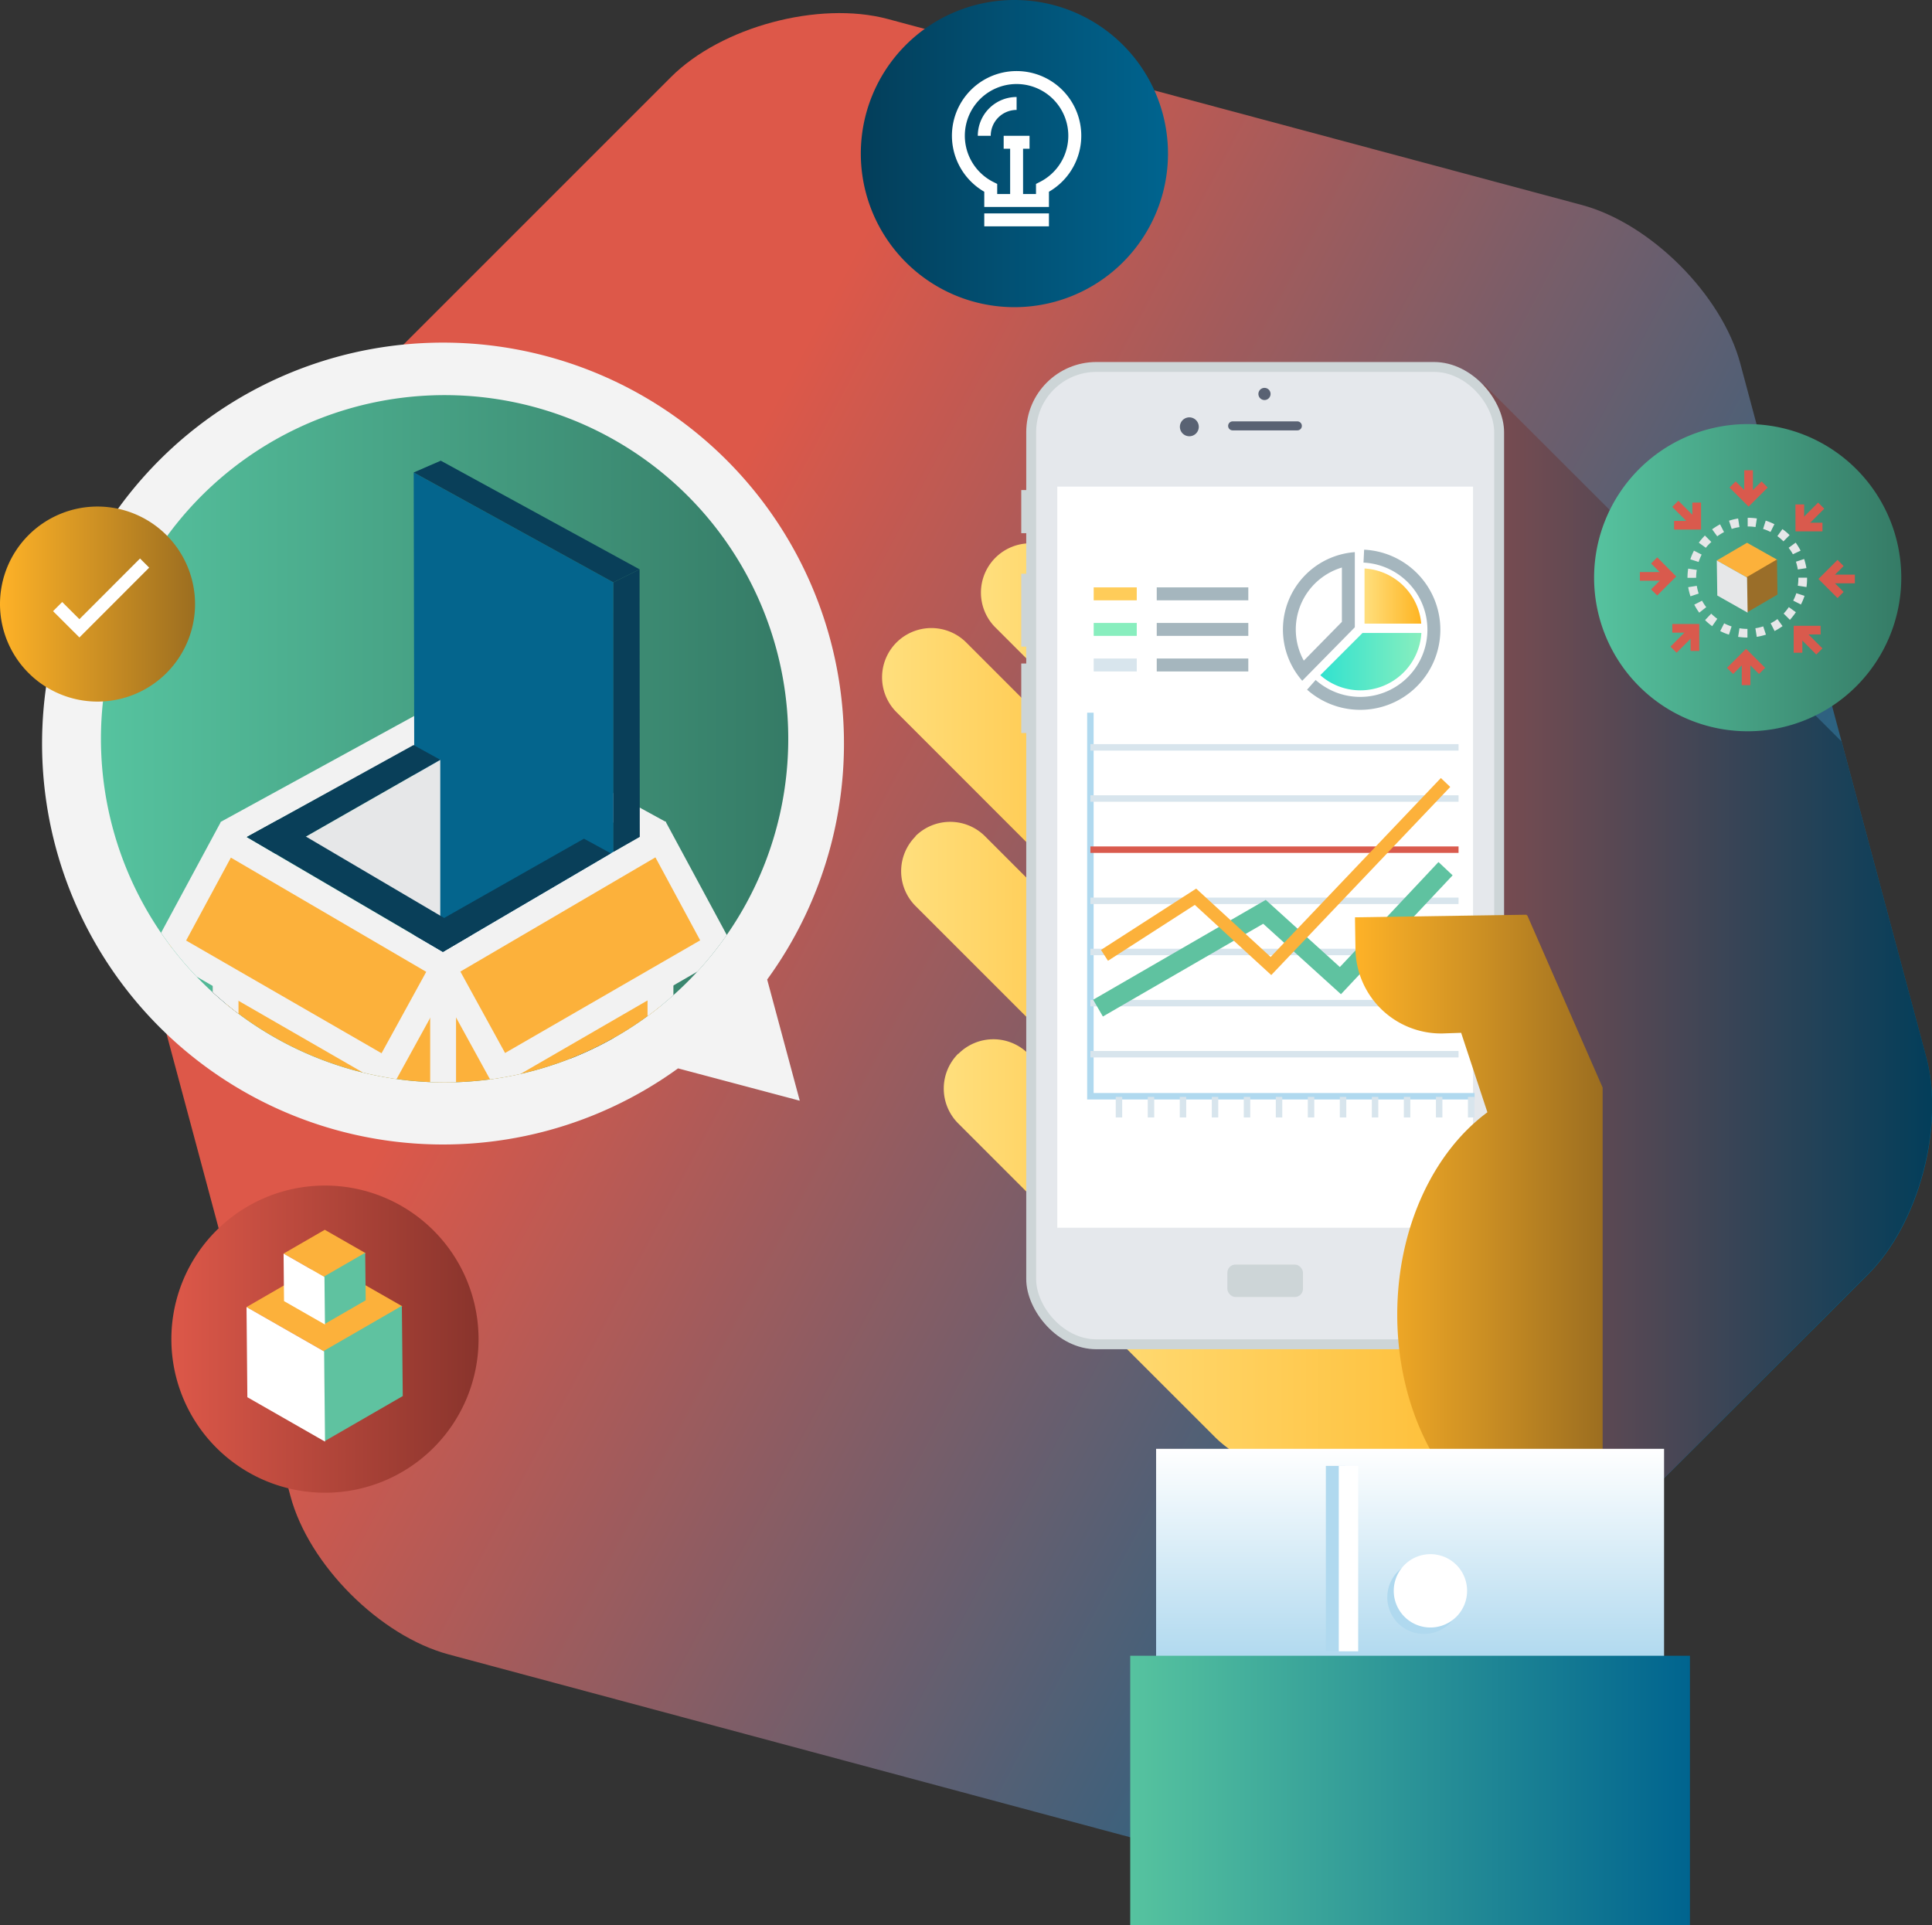 <svg xmlns="http://www.w3.org/2000/svg" xmlns:xlink="http://www.w3.org/1999/xlink" viewBox="0 0 298.75 297.68"><rect x="0" y="0" width="298.75" height="297.68" fill="#333333" stroke="none"/><defs><style>.cls-1,.cls-24,.cls-26,.cls-27,.cls-28,.cls-29,.cls-30,.cls-31,.cls-32,.cls-33,.cls-37,.cls-38,.cls-44{fill:none;}.cls-2{fill:url(#linear-gradient);}.cls-3{fill:url(#linear-gradient-2);}.cls-4{fill:#f3f3f3;}.cls-5{fill:url(#linear-gradient-3);}.cls-6{clip-path:url(#clip-path);}.cls-7{fill:#fff;}.cls-8{fill:#f2f2f2;}.cls-9{fill:#04658d;}.cls-10{fill:#282d33;}.cls-11{fill:#fcb13b;}.cls-12{fill:#093f59;}.cls-13{fill:#e6e7e8;}.cls-14{fill:url(#New_Gradient_Swatch_9);}.cls-15{fill:url(#New_Gradient_Swatch_9-2);}.cls-16{fill:url(#New_Gradient_Swatch_9-3);}.cls-17{fill:url(#New_Gradient_Swatch_9-4);}.cls-18{fill:url(#New_Gradient_Swatch_9-5);}.cls-19{fill:#cdd5d7;}.cls-20{fill:#e5e8ec;}.cls-21{fill:#596273;}.cls-22{fill:url(#linear-gradient-4);}.cls-23{fill:url(#New_Gradient_Swatch_9-6);}.cls-24{stroke:#a5b6be;}.cls-24,.cls-26,.cls-27,.cls-28,.cls-33,.cls-44{stroke-width:2px;}.cls-25{fill:#a5b6be;}.cls-26{stroke:#ffcc59;}.cls-27{stroke:#88eebe;}.cls-28,.cls-30{stroke:#d8e5ed;}.cls-29,.cls-37{stroke:#b0d9ef;}.cls-29,.cls-30,.cls-31,.cls-32,.cls-33{stroke-miterlimit:10;}.cls-31{stroke:#d95a4d;}.cls-32{stroke:#5fc2a0;}.cls-32,.cls-37,.cls-38{stroke-width:3px;}.cls-33{stroke:#fcb13b;}.cls-34{fill:url(#linear-gradient-5);}.cls-35{fill:url(#linear-gradient-6);}.cls-36{fill:url(#linear-gradient-7);}.cls-38,.cls-44{stroke:#fff;}.cls-39{fill:#b0d9ef;}.cls-40{fill:url(#linear-gradient-8);}.cls-41{fill:url(#linear-gradient-9);}.cls-42{fill:url(#linear-gradient-10);}.cls-43{fill:url(#linear-gradient-11);}.cls-45{fill:#9a6e29;}.cls-46{fill:#d95a4d;}.cls-47{fill:#5fc2a0;}</style><linearGradient id="linear-gradient" x1="94.12" y1="110.36" x2="280.05" y2="209.14" gradientUnits="userSpaceOnUse"><stop offset="0" stop-color="#dd5849"/><stop offset="1" stop-color="#00648f"/></linearGradient><linearGradient id="linear-gradient-2" x1="173.1" y1="159.7" x2="298.75" y2="159.7" gradientUnits="userSpaceOnUse"><stop offset="0" stop-color="#dd5849"/><stop offset="1" stop-color="#033e5a"/></linearGradient><linearGradient id="linear-gradient-3" x1="15.62" y1="114.24" x2="121.89" y2="114.24" gradientUnits="userSpaceOnUse"><stop offset="0" stop-color="#56c39f"/><stop offset="1" stop-color="#357b66"/></linearGradient><clipPath id="clip-path"><path class="cls-1" d="M121.9,114.24A53.14,53.14,0,1,1,68.76,61.1,53.14,53.14,0,0,1,121.9,114.24Z"/></clipPath><linearGradient id="New_Gradient_Swatch_9" x1="145.94" y1="188.17" x2="200.86" y2="188.17" gradientUnits="userSpaceOnUse"><stop offset="0" stop-color="#ffdf7d"/><stop offset="1" stop-color="#feb422"/></linearGradient><linearGradient id="New_Gradient_Swatch_9-2" x1="139.35" y1="154.56" x2="194.28" y2="154.56" xlink:href="#New_Gradient_Swatch_9"/><linearGradient id="New_Gradient_Swatch_9-3" x1="136.4" y1="124.59" x2="191.33" y2="124.59" xlink:href="#New_Gradient_Swatch_9"/><linearGradient id="New_Gradient_Swatch_9-4" x1="151.69" y1="111.48" x2="206.62" y2="111.48" xlink:href="#New_Gradient_Swatch_9"/><linearGradient id="New_Gradient_Swatch_9-5" x1="161.65" y1="189.54" x2="246.07" y2="189.54" xlink:href="#New_Gradient_Swatch_9"/><linearGradient id="linear-gradient-4" x1="204.16" y1="102.31" x2="219.79" y2="102.31" gradientUnits="userSpaceOnUse"><stop offset="0" stop-color="#31e2cf"/><stop offset="1" stop-color="#88eebe"/></linearGradient><linearGradient id="New_Gradient_Swatch_9-6" x1="210.99" y1="92.18" x2="219.76" y2="92.18" xlink:href="#New_Gradient_Swatch_9"/><linearGradient id="linear-gradient-5" x1="209.51" y1="185.46" x2="247.83" y2="185.46" gradientUnits="userSpaceOnUse"><stop offset="0" stop-color="#feb227"/><stop offset="1" stop-color="#9c6e20"/></linearGradient><linearGradient id="linear-gradient-6" x1="218.05" y1="256.68" x2="218.05" y2="224.04" gradientUnits="userSpaceOnUse"><stop offset="0" stop-color="#b0d9ef"/><stop offset="1" stop-color="#fff"/></linearGradient><linearGradient id="linear-gradient-7" x1="174.77" y1="276.86" x2="261.32" y2="276.86" gradientUnits="userSpaceOnUse"><stop offset="0" stop-color="#56c39f"/><stop offset="1" stop-color="#00648f"/></linearGradient><linearGradient id="linear-gradient-8" x1="133.11" y1="23.75" x2="180.61" y2="23.75" gradientUnits="userSpaceOnUse"><stop offset="0" stop-color="#033e5a"/><stop offset="1" stop-color="#00648f"/></linearGradient><linearGradient id="linear-gradient-9" x1="26.45" y1="207.08" x2="73.95" y2="207.08" gradientUnits="userSpaceOnUse"><stop offset="0" stop-color="#dd5849"/><stop offset="1" stop-color="#89342c"/></linearGradient><linearGradient id="linear-gradient-10" x1="246.45" y1="89.33" x2="293.95" y2="89.33" xlink:href="#linear-gradient-3"/><linearGradient id="linear-gradient-11" x1="0" y1="93.41" x2="30.16" y2="93.41" xlink:href="#linear-gradient-5"/></defs><g id="Layer_2" data-name="Layer 2"><g id="Layer_3" data-name="Layer 3"><path class="cls-2" d="M210.25,275.65c-7.77,7.78-22.83,11.81-33.46,9L69.4,255.84C58.77,253,47.75,242,44.91,231.34L16.13,124c-2.85-10.63,1.19-25.68,9-33.46l78.62-78.62c7.78-7.78,22.84-11.81,33.46-9l107.4,28.78c10.62,2.85,21.64,13.87,24.49,24.49l28.78,107.4c2.84,10.62-1.19,25.68-9,33.46Z"/></g><g id="Layer_4" data-name="Layer 4"><path class="cls-3" d="M173.1,115.79l52.83,52.84-45.66,45.66L225.94,260,288.87,197c7.78-7.78,11.81-22.84,9-33.46l-13.09-48.86L229.46,59.43Z"/><path class="cls-4" d="M118.63,151.47a62,62,0,1,0-13.78,13.74l18.82,5Z"/><path class="cls-5" d="M121.89,114.24A53.14,53.14,0,1,1,68.76,61.1,53.13,53.13,0,0,1,121.89,114.24Z"/><g class="cls-6"><polyline class="cls-7" points="36.15 129.49 36.15 128.26 47.49 121.99"/><polygon class="cls-8" points="37.11 130.01 36.82 129.49 34.15 129.49 34.15 127.08 68.55 108.25 69.52 112.28 37.11 130.01"/><polyline class="cls-7" points="100.93 129.49 100.93 128.26 89.58 121.99"/><polygon class="cls-8" points="99.96 130.01 67.53 112.28 68.55 108.25 102.93 127.08 102.93 129.49 100.25 129.49 99.96 130.01"/><polygon class="cls-9" points="63.97 73.06 94.85 90.05 94.88 168.37 64.11 147.08 63.97 73.06"/><line class="cls-7" x1="34.87" y1="168.36" x2="34.87" y2="151.47"/><rect class="cls-10" x="32.87" y="151.47" width="4" height="16.89"/><polyline class="cls-11" points="102.13 151.04 102.13 168.64 68.5 188.05 34.88 168.64 34.88 156.51 34.88 151.78"/><polygon class="cls-8" points="68.5 190.36 32.88 169.79 32.88 151.78 36.88 151.78 36.88 167.48 68.5 185.74 100.13 167.48 100.13 151.04 104.13 151.04 104.13 169.79 68.5 190.36"/><line class="cls-7" x1="102.12" y1="168.64" x2="68.5" y2="188.05"/><rect class="cls-8" x="65.9" y="176.34" width="38.82" height="4" transform="translate(-77.74 66.55) rotate(-30)"/><polygon class="cls-11" points="68.5 149.5 102.13 129.81 110.95 146.17 77.33 165.58 68.5 149.5"/><path class="cls-8" d="M76.56,168.34,65.81,148.76,102.9,127l10.73,19.89Zm-5.37-18.1,6.91,12.59,30.17-17.42-6.92-12.83Z"/><polygon class="cls-11" points="68.55 149.53 34.93 129.84 26.1 146.21 59.72 165.62 68.55 149.53"/><path class="cls-8" d="M60.49,168.37,23.42,147l10.73-19.9,37.09,21.72ZM28.78,145.44,59,162.87l6.91-12.59L35.7,132.62Z"/><rect class="cls-8" x="66.52" y="148.76" width="4" height="39"/><polygon class="cls-12" points="98.9 88.04 94.85 90.05 94.85 131.73 98.93 129.41 98.9 88.04"/><polygon class="cls-12" points="98.9 88.04 68.16 71.24 63.97 73.06 94.85 90.05 98.9 88.04"/><polygon class="cls-12" points="38.18 129.43 63.95 115.21 68.08 117.49 42.64 132.04 38.18 129.43"/><polygon class="cls-13" points="68.08 117.51 68.08 143.23 42.64 132.04 68.08 117.51"/><polygon class="cls-12" points="73.04 144.52 68.5 147.19 38.18 129.43 42.97 126.81 73.04 144.52"/><polygon class="cls-12" points="90.3 129.69 64.04 144.58 68.5 147.19 94.46 131.96 90.3 129.69"/></g><path class="cls-14" d="M148.17,162.94a7.62,7.62,0,0,0,0,10.78l39.68,39.68a7.62,7.62,0,0,0,10.78,0h0a7.62,7.62,0,0,0,0-10.78L159,162.94a7.62,7.62,0,0,0-10.78,0Z"/><path class="cls-15" d="M141.58,129.33a7.62,7.62,0,0,0,0,10.78l39.68,39.68a7.63,7.63,0,0,0,10.78,0h0A7.62,7.62,0,0,0,192,169l-39.68-39.68a7.62,7.62,0,0,0-10.78,0Z"/><path class="cls-16" d="M138.63,99.35a7.62,7.62,0,0,0,0,10.78l39.68,39.69a7.63,7.63,0,0,0,10.78,0h0a7.62,7.62,0,0,0,0-10.78L149.41,99.35a7.63,7.63,0,0,0-10.78,0Z"/><path class="cls-17" d="M153.92,86.25a7.62,7.62,0,0,0,0,10.78l39.69,39.68a7.6,7.6,0,0,0,10.77,0h0a7.62,7.62,0,0,0,0-10.78L164.7,86.25a7.62,7.62,0,0,0-10.78,0Z"/><path class="cls-18" d="M235.28,176.92c-.34-.4-.69-.8-1.07-1.18l-20.82-20.82a18.11,18.11,0,0,0-25.61,0L167,175.74a18.11,18.11,0,0,0,0,25.62l20.82,20.81a18.25,18.25,0,0,0,3.32,2.61,14.46,14.46,0,0,0,10.65,4.69h44.32V176.92Z"/><polygon class="cls-19" points="159.96 82.45 159.96 82.45 157.92 82.45 157.92 82.45 157.92 75.78 157.92 75.78 159.96 75.78 159.96 75.78 159.96 82.45"/><polygon class="cls-19" points="159.96 99.99 159.96 99.99 157.92 99.99 157.92 99.99 157.92 88.72 157.92 88.72 159.96 88.72 159.96 88.72 159.96 99.99"/><polygon class="cls-19" points="159.96 113.35 159.96 113.35 157.92 113.35 157.92 113.35 157.92 102.6 157.92 102.6 159.96 102.6 159.96 102.6 159.96 113.35"/><rect class="cls-19" x="158.69" y="55.98" width="73.89" height="152.66" rx="10.85"/><rect class="cls-20" x="160.22" y="57.51" width="70.83" height="149.6" rx="9.32"/><rect class="cls-7" x="163.49" y="75.25" width="64.29" height="114.6"/><path class="cls-21" d="M185.37,66a1.46,1.46,0,1,1-1.46-1.46A1.46,1.46,0,0,1,185.37,66Z"/><path class="cls-21" d="M196.47,60.92a.94.94,0,1,1-.94-.94A.94.94,0,0,1,196.47,60.92Z"/><path class="cls-21" d="M201.31,65.86a.69.69,0,0,1-.7.69h-10a.69.69,0,0,1-.7-.69h0a.7.7,0,0,1,.7-.7h10a.7.7,0,0,1,.7.7Z"/><rect class="cls-19" x="189.79" y="195.55" width="11.69" height="5.01" rx="1.25"/><path class="cls-22" d="M210.38,106.75a9.37,9.37,0,0,1-6.22-2.34l6.53-6.53h9.1a9.44,9.44,0,0,1-9.41,8.87Z"/><path class="cls-23" d="M211,96.44V87.91a9.36,9.36,0,0,1,8.77,8.53Z"/><path class="cls-24" d="M210.89,86a11.39,11.39,0,1,1-8.11,19.9"/><path class="cls-7" d="M201.45,103.76a10.88,10.88,0,0,1-2.09-6.43A11,11,0,0,1,208.5,86.5V96.56Z"/><path class="cls-25" d="M207.5,87.76v8.4l-5.89,6a10,10,0,0,1,5.89-14.4m2-2.38a12,12,0,0,0-8.13,19.89L209.5,97V85.38Z"/><line class="cls-26" x1="169.12" y1="91.83" x2="175.78" y2="91.83"/><line class="cls-24" x1="193.03" y1="91.83" x2="178.87" y2="91.83"/><line class="cls-27" x1="169.12" y1="97.33" x2="175.78" y2="97.33"/><line class="cls-24" x1="193.03" y1="97.33" x2="178.87" y2="97.33"/><line class="cls-28" x1="169.12" y1="102.83" x2="175.78" y2="102.83"/><line class="cls-24" x1="193.03" y1="102.83" x2="178.87" y2="102.83"/><polyline class="cls-29" points="228.02 169.52 168.61 169.52 168.61 110.21"/><line class="cls-30" x1="168.61" y1="115.57" x2="225.54" y2="115.57"/><line class="cls-30" x1="168.61" y1="123.48" x2="225.54" y2="123.48"/><line class="cls-31" x1="168.61" y1="131.39" x2="225.54" y2="131.39"/><line class="cls-30" x1="168.61" y1="139.3" x2="225.54" y2="139.3"/><line class="cls-30" x1="168.61" y1="147.21" x2="225.54" y2="147.21"/><line class="cls-30" x1="168.61" y1="155.12" x2="225.54" y2="155.12"/><line class="cls-30" x1="168.61" y1="163.02" x2="225.54" y2="163.02"/><line class="cls-30" x1="202.73" y1="169.62" x2="202.73" y2="172.8"/><line class="cls-30" x1="197.78" y1="169.62" x2="197.78" y2="172.8"/><line class="cls-30" x1="192.83" y1="169.62" x2="192.83" y2="172.8"/><line class="cls-30" x1="187.88" y1="169.62" x2="187.88" y2="172.8"/><line class="cls-30" x1="182.93" y1="169.62" x2="182.93" y2="172.8"/><line class="cls-30" x1="177.98" y1="169.62" x2="177.98" y2="172.8"/><line class="cls-30" x1="173.03" y1="169.62" x2="173.03" y2="172.8"/><line class="cls-30" x1="227.49" y1="169.62" x2="227.49" y2="172.8"/><line class="cls-30" x1="222.54" y1="169.62" x2="222.54" y2="172.8"/><line class="cls-30" x1="217.58" y1="169.62" x2="217.58" y2="172.8"/><line class="cls-30" x1="212.63" y1="169.62" x2="212.63" y2="172.8"/><line class="cls-30" x1="207.68" y1="169.62" x2="207.68" y2="172.8"/><polyline class="cls-32" points="169.79 155.89 195.53 141 207.27 151.64 223.53 134.33"/><polyline class="cls-33" points="170.79 147.73 184.86 138.67 196.53 149.38 223.53 121"/><path class="cls-34" d="M236.19,141.6l-.18-.15-26.48.4c0,.19,0,.37,0,.56l.07,4.4a13.24,13.24,0,0,0,13.44,13l2.9-.1L230,172c-8.32,6.14-13.94,17.85-13.94,31.29,0,10.32,3.32,19.62,8.62,26.16h23.14V168.18Z"/><rect class="cls-35" x="178.77" y="224.04" width="78.55" height="32.64"/><rect class="cls-36" x="174.77" y="256.04" width="86.55" height="41.64"/><line class="cls-37" x1="206.52" y1="255.35" x2="206.52" y2="226.68"/><line class="cls-38" x1="208.52" y1="255.35" x2="208.52" y2="226.68"/><path class="cls-39" d="M225.86,247a5.67,5.67,0,1,1-5.67-5.67A5.66,5.66,0,0,1,225.86,247Z"/><path class="cls-7" d="M226.86,246a5.67,5.67,0,1,1-5.67-5.67A5.66,5.66,0,0,1,226.86,246Z"/><path class="cls-40" d="M180.61,23.75A23.75,23.75,0,1,1,156.86,0,23.75,23.75,0,0,1,180.61,23.75Z"/><path class="cls-41" d="M74,207.08A23.75,23.75,0,1,1,50.2,183.33,23.75,23.75,0,0,1,74,207.08Z"/><path class="cls-42" d="M294,89.33A23.75,23.75,0,1,1,270.2,65.58,23.75,23.75,0,0,1,294,89.33Z"/><path class="cls-43" d="M30.16,93.41A15.08,15.08,0,1,1,15.08,78.33,15.09,15.09,0,0,1,30.16,93.41Z"/><polyline class="cls-44" points="8.91 93.8 12.28 97.16 22.36 87.07"/><path class="cls-7" d="M162.2,29.65a10,10,0,1,0-10,0V32h10Zm-2-1.21V30h-2V23h1V21h-4v2h1v7h-2V28.44l-.56-.28a8,8,0,1,1,7.11,0Z"/><rect class="cls-7" x="152.2" y="33" width="10" height="2"/><path class="cls-7" d="M151.2,21h2a4,4,0,0,1,4-4V15A6,6,0,0,0,151.2,21Z"/><polygon class="cls-11" points="270.15 83.93 274.84 86.57 270.15 89.31 265.47 86.67 270.15 83.93"/><polygon class="cls-45" points="274.78 86.51 274.86 91.94 270.18 94.68 270.09 89.25 274.78 86.51"/><polygon class="cls-13" points="270.15 89.31 270.24 94.74 265.55 92.09 265.47 86.67 270.15 89.31"/><path class="cls-13" d="M270.21,98.59h0a9.87,9.87,0,0,1-1.44-.11l.21-1.33a7.12,7.12,0,0,0,1.23.1Zm1.44-.11-.21-1.33a7.11,7.11,0,0,0,1.21-.29l.42,1.28A9.78,9.78,0,0,1,271.65,98.48Zm-4.3-.34a9.32,9.32,0,0,1-1.35-.55l.61-1.2a8.22,8.22,0,0,0,1.15.48Zm7.06-.56-.61-1.2a6.76,6.76,0,0,0,1.05-.65l.79,1.09A9.68,9.68,0,0,1,274.41,97.58Zm-9.65-.75a9,9,0,0,1-1.1-.94l.95-1a8,8,0,0,0,.94.8Zm12-1-.95-.95a8,8,0,0,0,.8-1l1.09.79A11,11,0,0,1,276.75,95.88Zm-14-1.09a8.83,8.83,0,0,1-.77-1.24l1.2-.61a8,8,0,0,0,.65,1Zm15.73-1.26-1.2-.6a8.22,8.22,0,0,0,.48-1.15l1.27.41A8.21,8.21,0,0,1,278.45,93.53ZM261.4,92.21a9.68,9.68,0,0,1-.35-1.41l1.33-.21a8.07,8.07,0,0,0,.29,1.2Zm17.94-1.43L278,90.57a8.52,8.52,0,0,0,.09-1.24v0h1.34v0A8.77,8.77,0,0,1,279.34,90.78Zm-18.4-1.43v0a9.6,9.6,0,0,1,.11-1.42l1.33.2a7.09,7.09,0,0,0-.1,1.22ZM278,88.06a8.39,8.39,0,0,0-.29-1.2l1.27-.42a9.68,9.68,0,0,1,.35,1.41ZM262.66,86.9l-1.28-.41a9.25,9.25,0,0,1,.56-1.34l1.19.61A8.8,8.8,0,0,0,262.66,86.9Zm14.58-1.19a7.69,7.69,0,0,0-.66-1l1.09-.8a9.8,9.8,0,0,1,.76,1.24Zm-13.46-1-1.09-.79a11,11,0,0,1,.94-1.11l1,1A6.67,6.67,0,0,0,263.78,84.7Zm12-1a9.11,9.11,0,0,0-.94-.81l.78-1.08a8.29,8.29,0,0,1,1.11.93Zm-10.24-.78-.79-1.08a9.75,9.75,0,0,1,1.23-.77l.61,1.2A8.73,8.73,0,0,0,265.53,82.94Zm8.24-.67a7.12,7.12,0,0,0-1.15-.47l.41-1.28a9.2,9.2,0,0,1,1.34.55Zm-6-.46-.42-1.28a9.65,9.65,0,0,1,1.41-.34l.21,1.33A7.23,7.23,0,0,0,267.73,81.81Zm3.68-.3a8.21,8.21,0,0,0-1.21-.09l0-1.34h0a9.69,9.69,0,0,1,1.42.1Z"/><polygon class="cls-46" points="268.39 74.44 270.39 76.44 272.39 74.44 273.34 75.39 270.39 78.34 267.44 75.39 268.39 74.44"/><rect class="cls-46" x="269.72" y="72.72" width="1.34" height="4.19"/><polygon class="cls-46" points="261.69 77.72 263.04 77.72 263.04 81.89 258.87 81.89 258.87 80.55 261.69 80.55 261.69 77.72"/><rect class="cls-46" x="259.87" y="77.3" width="1.34" height="4.18" transform="translate(20.19 207.52) rotate(-45.01)"/><polygon class="cls-46" points="256.26 86.19 259.2 89.14 256.26 92.08 255.31 91.14 257.31 89.14 255.31 87.14 256.26 86.19"/><rect class="cls-46" x="253.58" y="88.46" width="4.19" height="1.34"/><polygon class="cls-46" points="258.59 96.49 262.76 96.49 262.76 100.66 261.42 100.66 261.41 97.83 258.59 97.83 258.59 96.49"/><rect class="cls-46" x="258.17" y="98.32" width="4.19" height="1.34" transform="translate(6.23 213.02) rotate(-45)"/><polygon class="cls-46" points="281.52 96.77 281.53 98.11 278.7 98.11 278.7 100.94 277.36 100.94 277.36 96.77 281.52 96.77"/><rect class="cls-46" x="279.18" y="97.18" width="1.34" height="4.19" transform="translate(11.79 226.99) rotate(-45.01)"/><polygon class="cls-46" points="284.14 86.58 285.08 87.53 283.09 89.53 285.08 91.53 284.14 92.48 281.19 89.53 284.14 86.58"/><rect class="cls-46" x="282.63" y="88.86" width="4.19" height="1.34"/><polygon class="cls-46" points="270 100.33 272.95 103.27 272 104.22 270 102.22 268 104.22 267.05 103.27 270 100.33"/><rect class="cls-46" x="269.33" y="101.76" width="1.34" height="4.19"/><polygon class="cls-46" points="278.98 78 278.98 80.83 281.81 80.83 281.81 82.17 277.64 82.17 277.63 78 278.98 78"/><rect class="cls-46" x="278.04" y="79" width="4.19" height="1.34" transform="translate(25.71 221.42) rotate(-45)"/><polygon class="cls-11" points="50.2 195.14 62.21 202 50.12 208.98 38.12 202.12 50.2 195.14"/><polygon class="cls-47" points="62.14 201.93 62.28 215.88 50.19 222.86 50.05 208.91 62.14 201.93"/><polygon class="cls-7" points="50.12 208.98 50.26 222.93 38.25 216.06 38.12 202.12 50.12 208.98"/><polygon class="cls-11" points="50.22 190.17 56.54 193.79 50.17 197.47 43.85 193.85 50.22 190.17"/><polygon class="cls-47" points="56.47 193.72 56.55 201.07 50.18 204.75 50.1 197.4 56.47 193.72"/><polygon class="cls-7" points="50.17 197.47 50.25 204.82 43.92 201.2 43.85 193.85 50.17 197.47"/></g></g></svg>
